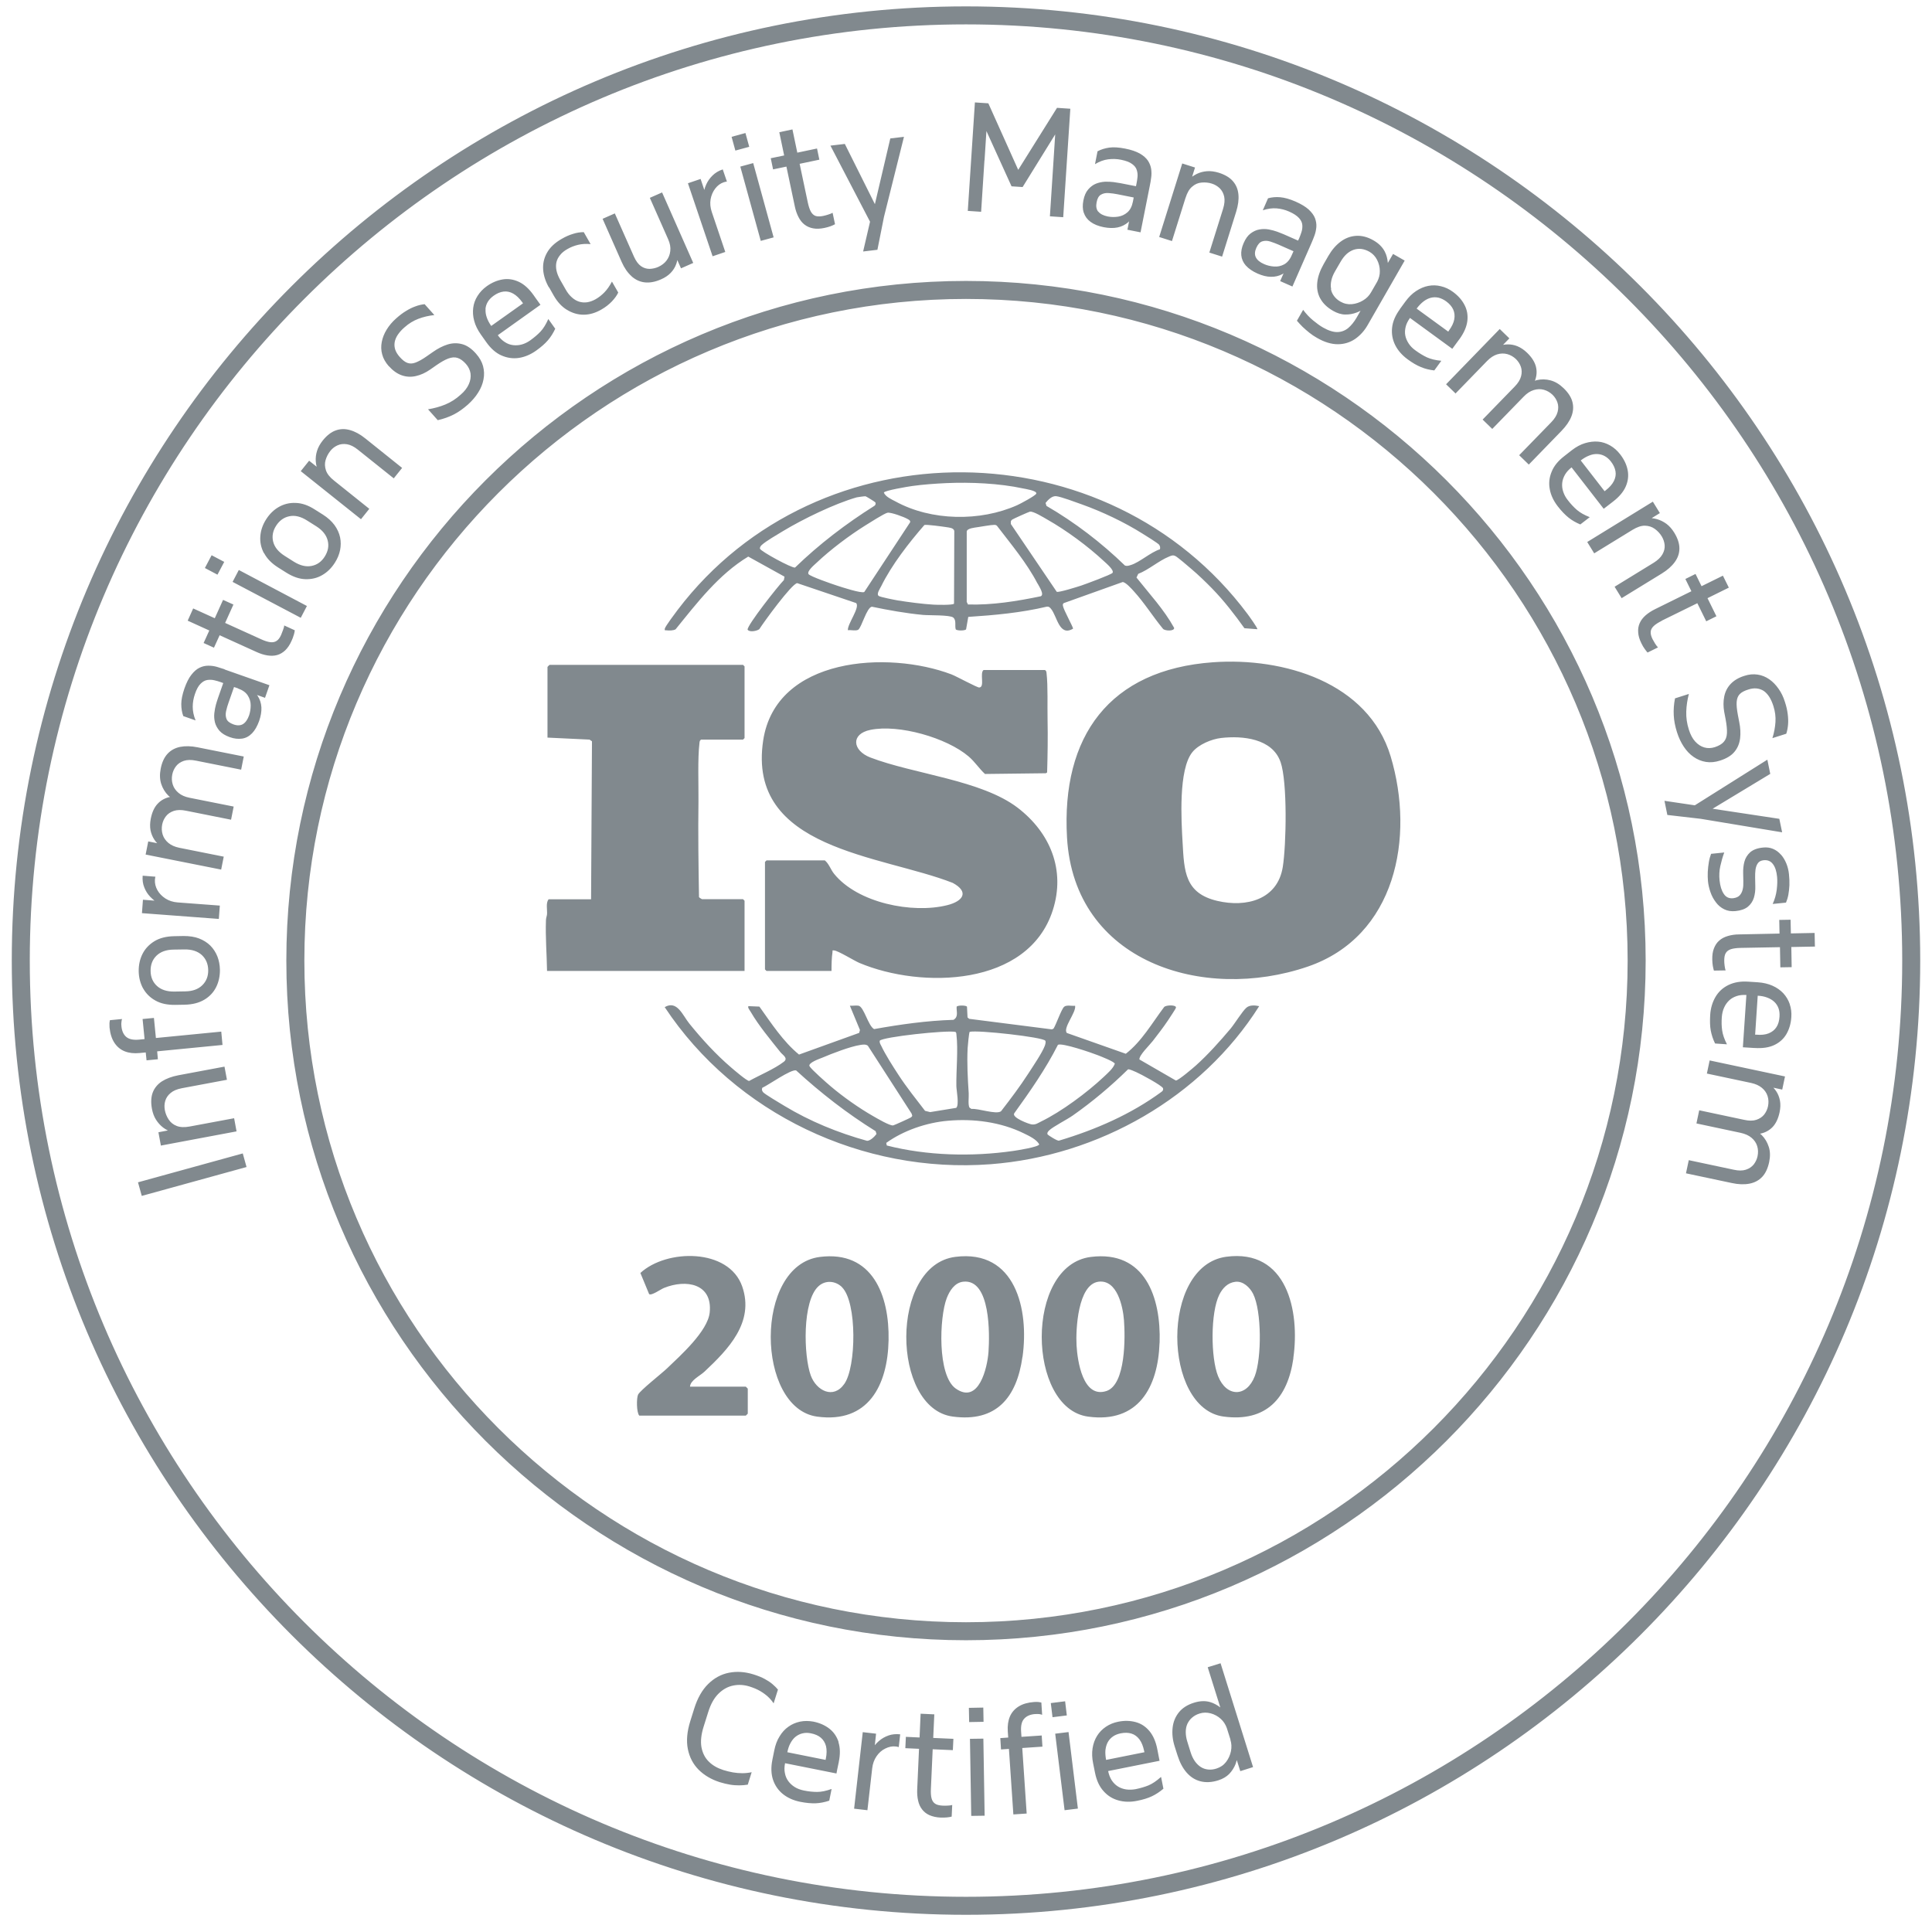 <svg width="82" height="82" viewBox="0 0 82 82" fill="none" xmlns="http://www.w3.org/2000/svg">
<path d="M31.601 41.21H23.218C23.207 40.495 23.146 39.777 23.172 39.059C23.172 38.967 23.211 38.883 23.218 38.799C23.23 38.596 23.161 38.325 23.283 38.169H25.087L25.125 31.463L25.022 31.391L23.237 31.306V28.307C23.249 28.288 23.318 28.219 23.325 28.219H31.536L31.601 28.284V31.326L31.536 31.391H29.756C29.694 31.429 29.694 31.478 29.687 31.54C29.607 32.208 29.652 33.301 29.645 34.015C29.626 35.368 29.645 36.732 29.668 38.077C29.679 38.096 29.786 38.165 29.797 38.165H31.536L31.601 38.23V41.206V41.21ZM45.631 42.688C45.684 42.975 45.103 43.625 45.279 43.842L47.782 44.725C48.454 44.205 48.894 43.426 49.406 42.746C49.474 42.65 49.948 42.639 49.91 42.773C49.895 42.83 49.631 43.216 49.574 43.307C49.375 43.605 49.146 43.9 48.928 44.182C48.794 44.358 48.347 44.782 48.359 44.966L49.906 45.86C50.017 45.86 50.624 45.34 50.754 45.225C51.266 44.767 51.786 44.186 52.229 43.659C52.413 43.437 52.73 42.918 52.902 42.769C53.043 42.647 53.272 42.666 53.444 42.704C50.991 46.586 46.613 49.065 42.043 49.413C36.618 49.826 31.207 47.273 28.212 42.746C28.739 42.436 28.976 43.097 29.255 43.441C29.794 44.106 30.382 44.752 31.035 45.31C31.154 45.413 31.697 45.879 31.796 45.879C32.243 45.63 32.869 45.371 33.267 45.065C33.469 44.908 33.217 44.779 33.122 44.656C32.709 44.137 32.197 43.525 31.868 42.956C31.842 42.906 31.704 42.742 31.773 42.704L32.231 42.723C32.739 43.434 33.24 44.209 33.913 44.759L36.465 43.839L36.499 43.716L36.071 42.685C36.186 42.696 36.327 42.666 36.438 42.685C36.671 42.731 36.843 43.537 37.099 43.678C38.211 43.479 39.338 43.319 40.469 43.285C40.694 43.155 40.587 42.929 40.603 42.727C40.648 42.662 40.996 42.662 41.042 42.727L41.065 43.181L41.134 43.242L44.645 43.69L44.714 43.659C44.828 43.483 45.046 42.837 45.165 42.731C45.264 42.643 45.489 42.704 45.623 42.688H45.631ZM41.115 46.402C41.126 46.555 41.076 46.914 41.153 47.014L41.233 47.067C41.516 47.036 42.28 47.316 42.486 47.166C42.891 46.643 43.292 46.112 43.652 45.554C43.839 45.264 44.24 44.675 44.347 44.381C44.366 44.324 44.397 44.221 44.366 44.171C44.267 44.018 41.516 43.712 41.157 43.793C41.126 43.816 41.076 44.389 41.069 44.488C41.038 45.122 41.073 45.772 41.115 46.402ZM37.401 44.385C37.577 44.759 37.898 45.26 38.127 45.611C38.474 46.146 38.876 46.643 39.262 47.147L39.479 47.201L40.584 47.021C40.721 46.907 40.595 46.28 40.591 46.1C40.58 45.436 40.671 44.553 40.595 43.926C40.591 43.881 40.595 43.827 40.553 43.797C40.178 43.716 37.454 44.011 37.34 44.171C37.321 44.251 37.367 44.32 37.401 44.385ZM34.359 45.252C34.425 45.382 35.093 45.967 35.25 46.1C35.781 46.551 36.457 47.029 37.061 47.373C37.221 47.465 37.768 47.789 37.909 47.766C37.951 47.759 38.627 47.453 38.662 47.426C38.688 47.407 38.711 47.384 38.719 47.354L38.692 47.266L36.835 44.385C36.751 44.312 36.602 44.335 36.499 44.354C36.083 44.419 35.307 44.717 34.906 44.889C34.795 44.935 34.283 45.107 34.359 45.256V45.252ZM37.202 48.133L37.164 48.011C35.957 47.262 34.837 46.391 33.79 45.432C33.572 45.371 32.61 46.058 32.354 46.169C32.323 46.242 32.342 46.299 32.388 46.356C32.457 46.441 33.137 46.842 33.286 46.933C34.379 47.594 35.571 48.08 36.801 48.42C36.935 48.423 37.126 48.236 37.202 48.129V48.133ZM44.11 48.572C43.995 48.358 43.671 48.209 43.453 48.102C42.471 47.621 41.321 47.472 40.236 47.568C39.334 47.644 38.348 47.98 37.615 48.508L37.638 48.618C39.342 49.054 41.252 49.1 42.994 48.851C43.159 48.828 44.083 48.683 44.106 48.572H44.11ZM45.531 47.346C45.287 47.518 44.683 47.824 44.523 47.984C44.477 48.03 44.431 48.091 44.465 48.152C44.481 48.175 44.874 48.435 44.947 48.412C46.494 47.95 48 47.296 49.303 46.337C49.352 46.303 49.379 46.257 49.364 46.192C49.333 46.078 48.389 45.573 48.225 45.504C48.149 45.474 47.942 45.371 47.877 45.386C47.151 46.1 46.368 46.758 45.531 47.346ZM44.901 44.347C44.381 45.374 43.72 46.318 43.048 47.251C42.929 47.434 43.671 47.709 43.789 47.724C43.957 47.743 44.045 47.671 44.183 47.602C45.05 47.182 46.143 46.368 46.846 45.707C47.01 45.55 47.243 45.355 47.316 45.149C47.297 45.057 46.72 44.836 46.594 44.786C46.345 44.687 45.062 44.244 44.897 44.347H44.901ZM59.023 32.101C60.058 35.544 59.24 39.746 55.504 41.026C51.068 42.543 45.589 40.836 45.287 35.544C45.042 31.249 47.087 28.422 51.488 28.108C54.472 27.895 58.075 28.953 59.023 32.101ZM54.35 32.342C54.002 31.341 52.737 31.219 51.832 31.322C51.423 31.368 50.873 31.597 50.609 31.922C50.009 32.659 50.139 34.833 50.193 35.761C50.261 36.977 50.285 37.913 51.668 38.237C52.89 38.524 54.22 38.191 54.445 36.797C54.594 35.861 54.648 33.194 54.35 32.338V32.342ZM41.569 29.182C41.481 29.19 40.595 28.705 40.385 28.624C37.695 27.604 32.931 27.879 32.392 31.425C31.689 36.071 37.401 36.281 40.438 37.473C41.157 37.863 40.862 38.253 40.209 38.417C38.727 38.791 36.396 38.325 35.399 37.084C35.254 36.904 35.189 36.667 35.009 36.518H32.533L32.468 36.583V41.145L32.533 41.21H35.292C35.292 40.946 35.296 40.663 35.334 40.404C35.342 40.343 35.307 40.331 35.399 40.339C35.571 40.35 36.243 40.77 36.476 40.87C39.113 41.978 43.64 41.879 44.683 38.635C45.233 36.923 44.572 35.341 43.193 34.283C41.653 33.106 38.788 32.858 36.942 32.151C36.178 31.857 36.098 31.15 36.942 30.978C38.142 30.73 40.182 31.31 41.115 32.109C41.374 32.331 41.558 32.621 41.806 32.85L44.389 32.819L44.443 32.785C44.465 32.044 44.477 31.287 44.462 30.542C44.45 29.977 44.481 29.113 44.42 28.586C44.412 28.521 44.416 28.475 44.351 28.437H41.745C41.573 28.567 41.806 29.159 41.569 29.178V29.182ZM43.396 57.59C43.155 59.309 42.291 60.375 40.434 60.123C37.825 59.771 37.756 53.696 40.549 53.345C43.101 53.02 43.682 55.576 43.399 57.59H43.396ZM40.882 54.399C40.515 54.441 40.301 54.789 40.182 55.098C39.869 55.912 39.777 58.377 40.564 58.934C41.546 59.626 41.909 58.04 41.955 57.376C42.005 56.657 42.051 54.269 40.882 54.399ZM29.286 58.858C29.297 58.583 29.702 58.403 29.901 58.216C30.909 57.269 32.029 56.122 31.502 54.602C30.932 52.966 28.285 53.005 27.18 54.029L27.551 54.926C27.654 55.003 28.04 54.72 28.185 54.663C29.121 54.285 30.248 54.476 30.122 55.706C30.038 56.501 28.881 57.532 28.311 58.078C28.093 58.289 27.165 59.015 27.081 59.194C27.012 59.343 27.012 59.951 27.134 60.084H31.654L31.738 60V58.938L31.654 58.854H29.282L29.286 58.858ZM49.215 56.99C49.15 58.889 48.309 60.413 46.185 60.126C43.59 59.779 43.487 53.7 46.299 53.348C48.599 53.058 49.28 55.068 49.218 56.99H49.215ZM47.705 56.034C47.66 55.45 47.415 54.304 46.628 54.399C45.745 54.51 45.654 56.432 45.692 57.1C45.73 57.758 45.959 59.37 46.964 59.038C47.786 58.762 47.759 56.737 47.705 56.038V56.034ZM37.714 56.879C37.676 58.797 36.851 60.421 34.684 60.126C32.086 59.775 31.987 53.704 34.799 53.348C37.034 53.066 37.752 54.987 37.714 56.879ZM35.739 54.632C35.464 54.361 35.043 54.323 34.749 54.583C34.042 55.202 34.107 57.555 34.413 58.384C34.65 59.022 35.368 59.401 35.834 58.739C36.346 58.021 36.381 55.266 35.735 54.632H35.739ZM54.896 57.647C54.652 59.347 53.742 60.367 51.931 60.123C49.348 59.775 49.241 53.723 52.042 53.341C54.621 52.993 55.179 55.641 54.892 57.643L54.896 57.647ZM53.184 54.911C53.047 54.64 52.76 54.365 52.435 54.403C52.107 54.441 51.893 54.67 51.752 54.949C51.373 55.706 51.385 57.632 51.698 58.407C52.057 59.305 52.909 59.313 53.257 58.407C53.551 57.643 53.555 55.645 53.184 54.911ZM28.216 26.683C28.235 26.584 28.667 26.011 28.762 25.885C34.757 17.999 47.033 18.144 52.947 26.057C52.993 26.118 53.398 26.676 53.364 26.706L52.818 26.664C52.401 26.08 51.954 25.503 51.454 24.987C51.19 24.716 50.85 24.387 50.559 24.143C50.445 24.043 49.975 23.642 49.887 23.6C49.776 23.547 49.711 23.585 49.608 23.627C49.184 23.799 48.748 24.188 48.309 24.357L48.236 24.513C48.787 25.209 49.402 25.866 49.834 26.649C49.849 26.802 49.429 26.779 49.36 26.687C48.94 26.179 48.569 25.583 48.126 25.098C48.03 24.991 47.774 24.704 47.648 24.704L45.149 25.598C45.103 25.633 45.107 25.667 45.115 25.717C45.142 25.889 45.554 26.618 45.543 26.683C44.955 27.035 44.87 26.156 44.607 25.839C44.557 25.782 44.523 25.74 44.435 25.747C43.342 26.007 42.219 26.11 41.096 26.183L41.004 26.71C40.958 26.775 40.61 26.775 40.564 26.71C40.515 26.55 40.603 26.332 40.458 26.21C40.324 26.095 39.422 26.122 39.178 26.099C38.448 26.03 37.722 25.9 37.007 25.751C36.786 25.774 36.568 26.641 36.423 26.729C36.327 26.787 36.106 26.729 35.987 26.748C35.96 26.488 36.518 25.774 36.335 25.595L33.836 24.75C33.603 24.773 32.415 26.408 32.228 26.703C32.136 26.779 31.811 26.848 31.731 26.725C31.697 26.553 33.041 24.846 33.271 24.62L33.297 24.475L31.758 23.623C30.504 24.38 29.584 25.587 28.674 26.71C28.575 26.767 28.395 26.767 28.281 26.752C28.227 26.744 28.201 26.775 28.216 26.687V26.683ZM38.631 22.16C38.639 22.083 38.57 22.056 38.517 22.026C38.375 21.942 37.813 21.735 37.668 21.762C37.535 21.789 36.893 22.198 36.728 22.301C36.048 22.725 35.242 23.333 34.661 23.883C34.566 23.974 34.245 24.234 34.314 24.364C34.367 24.46 35.342 24.796 35.521 24.853C35.708 24.914 36.564 25.197 36.683 25.125L38.631 22.163V22.16ZM40.499 22.523C40.465 22.4 40.282 22.393 40.171 22.374C40.022 22.351 39.334 22.255 39.235 22.282C38.578 23.035 37.844 23.978 37.401 24.88C37.351 24.983 37.187 25.209 37.294 25.293C37.359 25.342 37.97 25.461 38.104 25.484C38.555 25.556 39.166 25.637 39.621 25.663C39.751 25.671 40.446 25.69 40.492 25.621L40.503 22.523H40.499ZM44.034 24.765C43.583 23.894 42.907 23.092 42.314 22.316C42.276 22.278 42.238 22.278 42.188 22.278C42.058 22.278 41.653 22.351 41.497 22.374C41.363 22.396 41.053 22.419 41.031 22.557V25.552C41.031 25.552 41.076 25.621 41.08 25.656C42.12 25.686 43.155 25.518 44.171 25.308C44.339 25.235 44.102 24.892 44.038 24.765H44.034ZM46.85 23.814C46.169 23.18 45.256 22.507 44.446 22.049C44.29 21.961 43.858 21.69 43.713 21.716C43.667 21.724 42.991 22.026 42.96 22.053C42.933 22.076 42.914 22.095 42.903 22.129V22.24L44.851 25.117C44.928 25.159 45.738 24.903 45.891 24.853C46.062 24.796 47.17 24.387 47.22 24.314C47.297 24.196 46.949 23.906 46.85 23.814ZM44.378 21.35L44.416 21.472C45.627 22.175 46.743 23.031 47.748 24.005C47.847 24.036 47.916 24.005 48.007 23.978C48.378 23.86 48.836 23.44 49.23 23.314C49.253 23.245 49.237 23.18 49.196 23.119C49.15 23.058 48.607 22.717 48.492 22.649C47.721 22.163 46.773 21.713 45.913 21.407C45.673 21.323 45.031 21.078 44.821 21.059C44.645 21.044 44.477 21.22 44.374 21.35H44.378ZM37.512 20.906C37.584 21.082 37.836 21.193 38.005 21.281C39.521 22.114 41.604 22.144 43.174 21.441C43.296 21.388 43.965 21.032 43.984 20.948C44.011 20.822 43.522 20.754 43.422 20.731C42.417 20.513 41.183 20.459 40.156 20.505C39.678 20.528 39.189 20.562 38.715 20.628C38.551 20.65 37.535 20.819 37.516 20.906H37.512ZM32.258 23.291C32.285 23.398 33.607 24.12 33.744 24.089C34.768 23.096 35.907 22.228 37.114 21.468C37.16 21.438 37.179 21.369 37.153 21.323C37.141 21.3 36.767 21.071 36.736 21.063C36.698 21.059 36.407 21.097 36.362 21.109C35.418 21.38 34.081 22.03 33.232 22.542C32.995 22.687 32.507 22.966 32.323 23.138C32.281 23.18 32.251 23.226 32.251 23.287L32.258 23.291ZM5.857 50.181L6.017 50.758L10.464 49.532L10.304 48.955L5.857 50.181ZM6.827 48.622L10.04 48.019L9.937 47.461L8.054 47.812C7.832 47.854 7.645 47.846 7.5 47.789C7.354 47.732 7.24 47.64 7.16 47.518C7.079 47.396 7.022 47.258 6.995 47.109C6.972 46.975 6.976 46.849 7.014 46.723C7.053 46.597 7.125 46.486 7.24 46.391C7.351 46.295 7.511 46.227 7.714 46.188L9.632 45.829L9.528 45.271L7.568 45.638C7.289 45.692 7.056 45.779 6.869 45.898C6.686 46.02 6.556 46.177 6.483 46.368C6.411 46.559 6.399 46.792 6.449 47.063C6.483 47.243 6.541 47.4 6.625 47.529C6.709 47.659 6.808 47.77 6.93 47.862C6.991 47.908 7.056 47.946 7.125 47.98L6.724 48.057L6.827 48.614V48.622ZM6.185 44.668L6.22 45.004L6.701 44.958L6.671 44.622L9.444 44.351L9.391 43.785L6.617 44.056L6.533 43.204L6.052 43.25L6.136 44.102L5.903 44.125C5.658 44.148 5.478 44.11 5.36 44.011C5.242 43.911 5.173 43.758 5.154 43.56C5.146 43.491 5.146 43.43 5.154 43.38C5.157 43.33 5.169 43.285 5.18 43.25L4.665 43.3C4.657 43.342 4.649 43.384 4.646 43.43C4.646 43.476 4.646 43.533 4.649 43.609C4.676 43.873 4.745 44.091 4.856 44.259C4.966 44.427 5.112 44.549 5.295 44.622C5.478 44.694 5.685 44.717 5.925 44.694L6.193 44.668H6.185ZM6.074 41.955C5.956 41.737 5.891 41.493 5.887 41.225C5.883 40.958 5.937 40.709 6.048 40.488C6.159 40.266 6.33 40.087 6.552 39.949C6.778 39.812 7.053 39.743 7.385 39.735L7.79 39.727C8.038 39.727 8.26 39.758 8.447 39.831C8.634 39.903 8.799 40.006 8.929 40.136C9.058 40.266 9.158 40.423 9.227 40.595C9.295 40.77 9.33 40.958 9.334 41.16C9.337 41.428 9.284 41.676 9.173 41.898C9.062 42.119 8.894 42.299 8.669 42.432C8.443 42.566 8.168 42.635 7.84 42.643L7.435 42.65C7.106 42.654 6.827 42.597 6.598 42.467C6.369 42.341 6.197 42.169 6.074 41.951V41.955ZM6.392 41.214C6.395 41.474 6.487 41.688 6.663 41.848C6.839 42.008 7.083 42.089 7.396 42.085L7.863 42.077C8.172 42.073 8.413 41.986 8.585 41.817C8.757 41.649 8.841 41.435 8.837 41.175C8.833 40.912 8.741 40.698 8.566 40.534C8.386 40.373 8.145 40.293 7.832 40.297L7.366 40.304C7.053 40.308 6.812 40.396 6.64 40.564C6.468 40.732 6.388 40.95 6.392 41.214ZM6.025 38.757L9.288 39.002L9.33 38.436L7.542 38.302C7.347 38.287 7.175 38.233 7.026 38.138C6.877 38.042 6.762 37.924 6.682 37.783C6.602 37.641 6.567 37.492 6.575 37.343C6.575 37.32 6.579 37.297 6.583 37.275C6.583 37.252 6.59 37.233 6.598 37.21L6.055 37.167C6.04 37.351 6.063 37.515 6.124 37.664C6.181 37.813 6.266 37.947 6.376 38.062C6.434 38.119 6.491 38.176 6.556 38.226L6.067 38.188L6.025 38.753V38.757ZM9.49 36.358L7.614 35.983C7.423 35.945 7.267 35.876 7.148 35.777C7.03 35.677 6.946 35.559 6.904 35.422C6.862 35.284 6.854 35.142 6.884 34.993C6.911 34.86 6.965 34.745 7.045 34.642C7.125 34.539 7.236 34.466 7.377 34.417C7.519 34.371 7.691 34.367 7.893 34.409L9.807 34.791L9.918 34.233L8.042 33.859C7.851 33.821 7.694 33.752 7.576 33.652C7.458 33.553 7.374 33.435 7.332 33.297C7.289 33.16 7.282 33.018 7.312 32.869C7.339 32.739 7.393 32.621 7.473 32.518C7.553 32.414 7.664 32.342 7.805 32.292C7.947 32.246 8.119 32.243 8.321 32.285L10.235 32.667L10.346 32.109L8.39 31.719C8.111 31.662 7.863 31.658 7.645 31.7C7.427 31.746 7.251 31.841 7.11 31.994C6.969 32.147 6.873 32.357 6.82 32.629C6.774 32.865 6.781 33.079 6.842 33.27C6.904 33.461 7.007 33.633 7.152 33.775C7.171 33.794 7.194 33.809 7.217 33.824C7.003 33.87 6.827 33.966 6.69 34.115C6.548 34.264 6.453 34.478 6.399 34.749C6.365 34.929 6.361 35.093 6.388 35.238C6.418 35.383 6.472 35.517 6.552 35.639C6.586 35.693 6.628 35.742 6.671 35.788L6.292 35.712L6.181 36.27L9.387 36.908L9.498 36.35L9.49 36.358ZM9.532 28.414L11.435 29.083L11.248 29.618L10.904 29.495C10.904 29.495 10.931 29.522 10.938 29.538C11.034 29.686 11.084 29.847 11.095 30.023C11.103 30.198 11.072 30.39 10.999 30.6C10.919 30.821 10.82 30.997 10.698 31.123C10.575 31.249 10.434 31.326 10.274 31.349C10.113 31.371 9.941 31.356 9.754 31.287C9.563 31.219 9.418 31.131 9.318 31.02C9.223 30.909 9.158 30.791 9.123 30.661C9.093 30.531 9.081 30.401 9.097 30.267C9.112 30.134 9.135 30.015 9.165 29.904C9.196 29.794 9.227 29.702 9.253 29.625L9.475 28.991L9.372 28.953C9.288 28.922 9.196 28.896 9.097 28.873C9.001 28.85 8.902 28.846 8.799 28.861C8.696 28.877 8.604 28.93 8.512 29.022C8.42 29.113 8.34 29.259 8.275 29.453C8.214 29.629 8.18 29.813 8.18 29.996C8.18 30.179 8.218 30.374 8.302 30.577L7.779 30.393C7.721 30.237 7.694 30.065 7.694 29.881C7.694 29.698 7.74 29.476 7.828 29.22C7.916 28.972 8.015 28.773 8.126 28.636C8.237 28.494 8.352 28.395 8.474 28.338C8.596 28.28 8.718 28.254 8.841 28.254C8.963 28.254 9.085 28.269 9.204 28.303C9.322 28.338 9.433 28.372 9.536 28.407L9.532 28.414ZM10.102 29.216L9.933 29.159L9.7 29.824C9.658 29.939 9.624 30.057 9.597 30.179C9.57 30.302 9.574 30.412 9.613 30.512C9.651 30.611 9.75 30.688 9.907 30.745C10.067 30.802 10.205 30.798 10.312 30.733C10.419 30.668 10.507 30.546 10.572 30.363C10.617 30.229 10.64 30.084 10.64 29.935C10.64 29.786 10.598 29.645 10.514 29.515C10.43 29.385 10.293 29.289 10.098 29.22L10.102 29.216ZM12.47 26.951C12.493 26.874 12.505 26.806 12.512 26.752L12.062 26.546C12.062 26.592 12.043 26.66 12.012 26.741C11.981 26.821 11.955 26.893 11.932 26.947C11.878 27.069 11.813 27.157 11.737 27.203C11.664 27.253 11.573 27.268 11.469 27.256C11.362 27.241 11.236 27.203 11.087 27.134L9.555 26.439L9.907 25.659L9.467 25.461L9.116 26.24L8.199 25.824L7.966 26.343L8.883 26.76L8.642 27.291L9.081 27.49L9.322 26.962L10.889 27.673C11.049 27.746 11.202 27.795 11.351 27.818C11.5 27.841 11.634 27.837 11.76 27.803C11.886 27.768 12.001 27.7 12.104 27.604C12.207 27.505 12.299 27.371 12.375 27.199C12.417 27.111 12.447 27.027 12.467 26.951H12.47ZM13.028 25.721L10.136 24.192L9.872 24.697L12.765 26.221L13.028 25.717V25.721ZM9.517 23.848L8.982 23.566L8.696 24.108L9.23 24.391L9.517 23.848ZM11.202 23.478C11.08 23.248 11.03 23.008 11.049 22.759C11.068 22.511 11.148 22.274 11.294 22.045C11.439 21.816 11.618 21.64 11.832 21.518C12.046 21.395 12.287 21.334 12.551 21.346C12.814 21.353 13.082 21.445 13.361 21.625L13.701 21.839C13.911 21.972 14.075 22.121 14.197 22.286C14.316 22.45 14.396 22.626 14.434 22.805C14.473 22.989 14.469 23.172 14.434 23.352C14.396 23.535 14.323 23.711 14.213 23.883C14.068 24.112 13.888 24.288 13.674 24.41C13.46 24.536 13.219 24.59 12.96 24.582C12.7 24.574 12.428 24.479 12.149 24.303L11.809 24.089C11.53 23.913 11.332 23.711 11.21 23.478H11.202ZM11.595 22.992C11.653 23.226 11.817 23.424 12.081 23.592L12.474 23.841C12.738 24.005 12.986 24.066 13.223 24.02C13.46 23.974 13.647 23.841 13.785 23.619C13.926 23.394 13.968 23.168 13.907 22.935C13.846 22.702 13.685 22.503 13.426 22.339L13.032 22.091C12.768 21.923 12.516 21.862 12.283 21.911C12.05 21.957 11.859 22.095 11.718 22.316C11.576 22.538 11.538 22.763 11.595 22.996V22.992ZM15.672 21.594L14.178 20.398C13.999 20.257 13.884 20.112 13.834 19.963C13.785 19.814 13.777 19.669 13.819 19.527C13.861 19.386 13.926 19.256 14.022 19.137C14.106 19.03 14.209 18.954 14.327 18.901C14.446 18.847 14.579 18.832 14.725 18.855C14.87 18.878 15.027 18.954 15.187 19.084L16.712 20.303L17.067 19.86L15.512 18.614C15.29 18.434 15.072 18.316 14.858 18.255C14.644 18.194 14.442 18.198 14.247 18.27C14.052 18.339 13.869 18.484 13.697 18.698C13.582 18.843 13.502 18.988 13.456 19.137C13.41 19.286 13.391 19.435 13.403 19.584C13.406 19.661 13.422 19.737 13.441 19.81L13.12 19.554L12.765 19.997L15.321 22.037L15.676 21.594H15.672ZM16.501 15.538C16.673 15.729 16.853 15.859 17.048 15.928C17.242 15.997 17.441 16.008 17.648 15.962C17.854 15.916 18.056 15.825 18.255 15.687L18.507 15.511C18.71 15.37 18.882 15.271 19.027 15.217C19.172 15.164 19.302 15.152 19.42 15.191C19.539 15.229 19.657 15.313 19.776 15.447C19.883 15.569 19.948 15.703 19.971 15.851C19.99 16.001 19.967 16.153 19.898 16.306C19.829 16.463 19.715 16.612 19.55 16.753C19.348 16.937 19.13 17.074 18.897 17.17C18.664 17.265 18.423 17.33 18.167 17.372L18.58 17.834C18.828 17.777 19.054 17.697 19.256 17.594C19.459 17.491 19.657 17.349 19.856 17.174C20.035 17.013 20.181 16.845 20.295 16.662C20.41 16.482 20.486 16.295 20.521 16.104C20.559 15.913 20.551 15.726 20.502 15.538C20.452 15.355 20.353 15.179 20.204 15.011C20.013 14.793 19.814 14.659 19.611 14.606C19.409 14.553 19.206 14.556 18.996 14.621C18.79 14.686 18.58 14.793 18.37 14.942L18.117 15.118C17.927 15.252 17.766 15.34 17.636 15.389C17.506 15.439 17.392 15.439 17.288 15.401C17.185 15.363 17.078 15.278 16.964 15.149C16.876 15.049 16.811 14.946 16.776 14.843C16.742 14.74 16.734 14.636 16.75 14.53C16.769 14.423 16.811 14.316 16.883 14.209C16.956 14.102 17.048 13.995 17.17 13.892C17.349 13.731 17.544 13.613 17.755 13.532C17.965 13.452 18.19 13.399 18.435 13.372L18.022 12.91C17.888 12.925 17.758 12.955 17.628 13.005C17.498 13.051 17.365 13.116 17.231 13.2C17.097 13.28 16.956 13.387 16.811 13.517C16.646 13.662 16.513 13.823 16.41 13.991C16.306 14.159 16.238 14.335 16.203 14.514C16.169 14.694 16.173 14.87 16.222 15.045C16.268 15.221 16.364 15.385 16.501 15.542V15.538ZM20.127 13.62C20.074 13.429 20.062 13.242 20.085 13.062C20.108 12.883 20.169 12.715 20.269 12.558C20.368 12.401 20.498 12.264 20.658 12.149C20.876 11.993 21.105 11.897 21.338 11.859C21.572 11.821 21.801 11.859 22.022 11.962C22.244 12.065 22.454 12.256 22.645 12.524L22.744 12.665L22.939 12.936L21.128 14.228C21.22 14.354 21.316 14.449 21.426 14.518C21.537 14.591 21.652 14.633 21.774 14.648C21.896 14.663 22.018 14.656 22.145 14.621C22.271 14.587 22.393 14.526 22.511 14.442C22.68 14.319 22.825 14.197 22.943 14.071C23.062 13.945 23.172 13.765 23.272 13.54L23.566 13.953C23.478 14.14 23.375 14.304 23.253 14.445C23.13 14.587 22.966 14.732 22.756 14.881C22.519 15.049 22.274 15.152 22.022 15.191C21.77 15.229 21.522 15.191 21.285 15.087C21.048 14.984 20.83 14.793 20.639 14.522L20.406 14.193C20.272 14.002 20.177 13.811 20.127 13.62ZM20.609 13.12C20.601 13.23 20.616 13.345 20.658 13.467C20.697 13.586 20.762 13.708 20.849 13.834L22.198 12.875L22.168 12.829C22.045 12.661 21.919 12.539 21.785 12.463C21.652 12.386 21.514 12.359 21.373 12.375C21.231 12.394 21.09 12.451 20.949 12.554C20.842 12.631 20.762 12.715 20.704 12.81C20.647 12.906 20.612 13.009 20.605 13.12H20.609ZM23.302 12.191L23.501 12.543C23.654 12.81 23.841 13.017 24.063 13.15C24.284 13.284 24.517 13.357 24.769 13.357C25.022 13.357 25.27 13.284 25.522 13.139C25.698 13.04 25.847 12.921 25.969 12.795C26.091 12.665 26.183 12.539 26.24 12.417L25.973 11.951C25.874 12.138 25.767 12.291 25.652 12.409C25.537 12.527 25.415 12.623 25.281 12.699C25.159 12.768 25.041 12.81 24.922 12.829C24.804 12.845 24.689 12.837 24.578 12.803C24.468 12.768 24.364 12.707 24.269 12.619C24.173 12.535 24.085 12.424 24.009 12.287L23.78 11.886C23.7 11.744 23.646 11.611 23.619 11.481C23.593 11.351 23.593 11.232 23.619 11.121C23.646 11.011 23.7 10.911 23.78 10.816C23.856 10.72 23.959 10.64 24.089 10.567C24.227 10.487 24.376 10.43 24.533 10.392C24.693 10.354 24.869 10.342 25.067 10.361L24.777 9.853C24.628 9.853 24.475 9.876 24.322 9.926C24.17 9.971 24.009 10.04 23.845 10.136C23.547 10.304 23.337 10.506 23.211 10.736C23.084 10.965 23.035 11.206 23.054 11.454C23.073 11.702 23.157 11.954 23.299 12.203L23.302 12.191ZM26.802 11.725C26.97 11.874 27.157 11.962 27.367 11.985C27.578 12.008 27.811 11.966 28.059 11.855C28.227 11.782 28.361 11.691 28.468 11.58C28.571 11.473 28.648 11.351 28.697 11.217C28.72 11.16 28.735 11.098 28.747 11.037L28.904 11.389L29.423 11.16L28.101 8.168L27.581 8.397L28.357 10.151C28.437 10.331 28.468 10.495 28.449 10.652C28.433 10.808 28.376 10.946 28.288 11.06C28.201 11.175 28.082 11.263 27.941 11.328C27.822 11.381 27.696 11.408 27.57 11.412C27.444 11.412 27.322 11.377 27.207 11.297C27.093 11.217 26.993 11.083 26.909 10.896L26.095 9.058L25.576 9.287L26.382 11.11C26.496 11.37 26.638 11.576 26.806 11.725H26.802ZM30.783 10.694L30.21 8.997C30.149 8.814 30.13 8.634 30.16 8.458C30.191 8.286 30.256 8.134 30.355 8.004C30.455 7.874 30.577 7.782 30.718 7.736C30.741 7.729 30.764 7.721 30.787 7.717C30.81 7.713 30.829 7.71 30.852 7.706L30.676 7.19C30.501 7.247 30.359 7.335 30.245 7.446C30.13 7.557 30.038 7.687 29.973 7.832C29.939 7.904 29.912 7.985 29.893 8.061L29.736 7.595L29.198 7.778L30.245 10.877L30.783 10.694ZM32.289 10.224L32.835 10.075L31.968 6.922L31.421 7.071L32.289 10.224ZM31.8 6.231L31.639 5.646L31.051 5.807L31.211 6.391L31.8 6.231ZM32.808 7.19L33.378 7.071L33.733 8.753C33.767 8.925 33.821 9.077 33.89 9.211C33.958 9.345 34.042 9.452 34.146 9.532C34.249 9.612 34.371 9.666 34.512 9.692C34.654 9.719 34.814 9.712 34.998 9.673C35.093 9.654 35.177 9.628 35.254 9.601C35.33 9.574 35.391 9.543 35.441 9.517L35.338 9.031C35.296 9.058 35.234 9.081 35.15 9.108C35.066 9.135 34.994 9.154 34.937 9.165C34.807 9.192 34.696 9.192 34.615 9.165C34.532 9.135 34.467 9.074 34.413 8.978C34.363 8.886 34.321 8.756 34.287 8.6L33.939 6.953L34.776 6.777L34.677 6.303L33.84 6.479L33.634 5.493L33.076 5.612L33.282 6.598L32.713 6.716L32.812 7.19H32.808ZM36.633 10.674L37.24 10.602L37.519 9.203L38.367 5.807L37.787 5.876L37.133 8.665L35.857 6.109L35.246 6.181L36.927 9.41L36.633 10.678V10.674ZM41.787 6.804L41.867 5.562L42.933 7.908L43.403 7.939L44.786 5.704L44.699 7.056L44.561 9.181L45.126 9.219L45.428 4.615L44.863 4.577L43.216 7.209L41.948 4.385L41.378 4.347L41.076 8.951L41.642 8.989L41.783 6.804H41.787ZM45.998 9.031C45.948 8.879 45.944 8.703 45.982 8.508C46.02 8.309 46.089 8.153 46.185 8.042C46.28 7.931 46.391 7.847 46.513 7.797C46.636 7.748 46.766 7.721 46.895 7.713C47.025 7.71 47.151 7.713 47.266 7.729C47.381 7.744 47.476 7.759 47.553 7.774L48.214 7.904L48.236 7.797C48.256 7.71 48.267 7.614 48.279 7.515C48.29 7.415 48.279 7.316 48.248 7.217C48.217 7.117 48.153 7.033 48.045 6.957C47.942 6.88 47.789 6.823 47.583 6.781C47.4 6.743 47.216 6.739 47.033 6.762C46.85 6.785 46.662 6.854 46.475 6.968L46.582 6.422C46.731 6.342 46.895 6.292 47.079 6.265C47.262 6.239 47.484 6.254 47.755 6.307C48.015 6.357 48.221 6.43 48.378 6.517C48.531 6.605 48.645 6.708 48.722 6.819C48.794 6.93 48.84 7.049 48.859 7.171C48.875 7.293 48.878 7.415 48.859 7.538C48.844 7.66 48.825 7.774 48.802 7.881L48.408 9.861L47.851 9.75L47.923 9.391C47.923 9.391 47.9 9.421 47.889 9.429C47.755 9.543 47.602 9.62 47.43 9.654C47.258 9.689 47.064 9.685 46.846 9.643C46.613 9.597 46.429 9.521 46.288 9.417C46.147 9.314 46.051 9.184 46.001 9.031H45.998ZM46.617 8.982C46.697 9.081 46.831 9.15 47.018 9.188C47.159 9.215 47.304 9.219 47.453 9.196C47.602 9.173 47.736 9.112 47.851 9.012C47.965 8.913 48.045 8.76 48.084 8.558L48.118 8.382L47.426 8.244C47.308 8.222 47.186 8.202 47.06 8.195C46.934 8.183 46.827 8.206 46.731 8.26C46.636 8.313 46.575 8.42 46.544 8.584C46.51 8.753 46.532 8.886 46.613 8.986L46.617 8.982ZM50.319 8.397C50.388 8.179 50.479 8.019 50.602 7.92C50.72 7.816 50.854 7.759 51.003 7.748C51.152 7.736 51.297 7.748 51.438 7.794C51.568 7.836 51.675 7.901 51.771 7.992C51.862 8.084 51.927 8.202 51.958 8.344C51.989 8.489 51.973 8.661 51.912 8.86L51.328 10.72L51.87 10.892L52.466 8.989C52.55 8.718 52.584 8.47 52.562 8.252C52.542 8.03 52.462 7.843 52.328 7.69C52.195 7.534 51.992 7.415 51.729 7.331C51.553 7.278 51.389 7.255 51.232 7.266C51.075 7.278 50.93 7.316 50.796 7.381C50.728 7.415 50.663 7.454 50.598 7.499L50.72 7.11L50.178 6.938L49.199 10.059L49.742 10.231L50.315 8.405L50.319 8.397ZM52.879 11.274C52.764 11.141 52.699 10.995 52.684 10.835C52.669 10.674 52.703 10.502 52.783 10.319C52.864 10.132 52.963 9.994 53.081 9.906C53.2 9.819 53.322 9.761 53.456 9.738C53.589 9.715 53.719 9.715 53.849 9.738C53.979 9.761 54.097 9.796 54.208 9.834C54.315 9.876 54.407 9.91 54.48 9.941L55.095 10.212L55.141 10.113C55.175 10.033 55.209 9.941 55.24 9.845C55.27 9.75 55.282 9.65 55.274 9.551C55.267 9.448 55.221 9.349 55.133 9.253C55.045 9.158 54.911 9.066 54.72 8.982C54.548 8.905 54.369 8.86 54.185 8.844C54.002 8.829 53.803 8.856 53.597 8.925L53.819 8.416C53.979 8.371 54.155 8.355 54.334 8.371C54.518 8.386 54.736 8.447 54.984 8.554C55.225 8.661 55.412 8.772 55.546 8.894C55.675 9.016 55.767 9.138 55.813 9.261C55.859 9.387 55.878 9.509 55.87 9.631C55.859 9.754 55.836 9.872 55.794 9.987C55.752 10.101 55.71 10.208 55.664 10.312L54.854 12.161L54.334 11.931L54.48 11.599C54.48 11.599 54.453 11.622 54.438 11.63C54.285 11.714 54.117 11.752 53.941 11.748C53.765 11.748 53.574 11.698 53.375 11.611C53.158 11.515 52.993 11.4 52.879 11.271V11.274ZM53.303 10.923C53.36 11.037 53.475 11.133 53.651 11.209C53.78 11.267 53.922 11.301 54.075 11.312C54.227 11.324 54.369 11.293 54.503 11.221C54.636 11.148 54.747 11.018 54.827 10.827L54.9 10.663L54.258 10.38C54.147 10.331 54.029 10.289 53.91 10.25C53.792 10.212 53.681 10.212 53.578 10.243C53.475 10.273 53.391 10.365 53.322 10.518C53.253 10.674 53.245 10.808 53.303 10.923ZM56.035 12.669C55.924 12.463 55.882 12.233 55.909 11.985C55.935 11.737 56.027 11.481 56.18 11.209L56.382 10.858C56.528 10.606 56.7 10.407 56.898 10.258C57.097 10.109 57.318 10.025 57.555 10.01C57.792 9.994 58.041 10.056 58.293 10.201C58.514 10.327 58.675 10.487 58.774 10.678C58.854 10.831 58.889 10.992 58.904 11.16L59.126 10.778L59.619 11.06L58.048 13.796C57.907 14.044 57.727 14.239 57.513 14.388C57.299 14.533 57.051 14.61 56.78 14.61C56.505 14.61 56.21 14.522 55.893 14.338C55.779 14.274 55.672 14.201 55.572 14.121C55.473 14.04 55.374 13.957 55.286 13.872C55.198 13.784 55.118 13.697 55.045 13.613L55.309 13.15C55.431 13.315 55.569 13.464 55.725 13.594C55.882 13.723 56.027 13.83 56.157 13.903C56.386 14.033 56.589 14.098 56.764 14.094C56.94 14.09 57.093 14.029 57.223 13.922C57.353 13.811 57.471 13.666 57.578 13.483L57.746 13.188C57.697 13.215 57.643 13.242 57.59 13.261C57.433 13.322 57.269 13.353 57.097 13.349C56.929 13.349 56.753 13.292 56.577 13.192C56.325 13.047 56.145 12.871 56.035 12.665V12.669ZM56.489 12.268C56.508 12.379 56.554 12.478 56.623 12.569C56.692 12.661 56.78 12.738 56.894 12.803C57.047 12.89 57.208 12.925 57.376 12.91C57.544 12.894 57.704 12.841 57.849 12.753C57.999 12.665 58.113 12.547 58.193 12.405L58.453 11.954C58.526 11.813 58.568 11.664 58.564 11.507C58.564 11.335 58.522 11.175 58.446 11.026C58.369 10.877 58.262 10.766 58.125 10.686C58.01 10.621 57.899 10.583 57.785 10.567C57.67 10.552 57.559 10.567 57.452 10.602C57.345 10.64 57.242 10.701 57.15 10.785C57.055 10.873 56.971 10.984 56.894 11.118L56.661 11.519C56.585 11.652 56.531 11.782 56.505 11.909C56.478 12.035 56.474 12.153 56.497 12.264L56.489 12.268ZM59.412 13.123L59.649 12.799C59.787 12.611 59.936 12.463 60.104 12.352C60.272 12.241 60.444 12.168 60.62 12.134C60.799 12.1 60.979 12.103 61.158 12.149C61.338 12.191 61.51 12.271 61.67 12.39C61.888 12.55 62.052 12.734 62.159 12.944C62.27 13.154 62.308 13.383 62.278 13.628C62.247 13.872 62.136 14.128 61.942 14.396L61.926 14.415L61.64 14.805L59.844 13.494C59.756 13.62 59.691 13.742 59.661 13.869C59.63 13.995 59.622 14.121 59.645 14.239C59.668 14.358 59.718 14.472 59.791 14.583C59.863 14.694 59.959 14.789 60.077 14.873C60.245 14.996 60.409 15.095 60.566 15.168C60.727 15.24 60.925 15.29 61.174 15.313L60.876 15.722C60.669 15.699 60.482 15.653 60.31 15.58C60.138 15.511 59.947 15.401 59.741 15.248C59.508 15.076 59.332 14.877 59.217 14.648C59.103 14.419 59.057 14.174 59.084 13.914C59.11 13.655 59.221 13.391 59.416 13.123H59.412ZM60.13 13.101L61.468 14.075L61.498 14.029C61.621 13.861 61.697 13.7 61.724 13.552C61.751 13.402 61.735 13.261 61.678 13.135C61.621 13.009 61.517 12.89 61.376 12.787C61.269 12.711 61.162 12.661 61.055 12.634C60.944 12.611 60.837 12.611 60.73 12.638C60.623 12.665 60.516 12.719 60.417 12.795C60.318 12.871 60.222 12.971 60.13 13.093V13.101ZM61.785 16.692L63.118 15.32C63.256 15.179 63.397 15.087 63.542 15.041C63.691 14.996 63.833 14.992 63.974 15.03C64.112 15.068 64.238 15.141 64.345 15.244C64.44 15.34 64.509 15.447 64.551 15.569C64.593 15.691 64.597 15.825 64.559 15.97C64.521 16.115 64.433 16.26 64.287 16.409L62.927 17.808L63.336 18.205L64.67 16.834C64.807 16.692 64.948 16.6 65.097 16.555C65.246 16.509 65.388 16.505 65.525 16.543C65.663 16.581 65.789 16.654 65.896 16.757C65.992 16.853 66.06 16.96 66.102 17.082C66.144 17.204 66.148 17.338 66.11 17.483C66.072 17.628 65.984 17.773 65.839 17.922L64.478 19.321L64.887 19.718L66.274 18.289C66.473 18.083 66.614 17.88 66.695 17.674C66.775 17.468 66.79 17.265 66.74 17.067C66.691 16.868 66.565 16.669 66.366 16.478C66.194 16.31 66.011 16.199 65.816 16.146C65.621 16.092 65.422 16.088 65.224 16.134C65.197 16.142 65.174 16.153 65.147 16.161C65.224 15.959 65.239 15.76 65.189 15.561C65.139 15.363 65.013 15.164 64.815 14.973C64.685 14.847 64.547 14.755 64.41 14.698C64.272 14.64 64.127 14.614 63.986 14.617C63.921 14.617 63.86 14.625 63.795 14.636L64.062 14.361L63.653 13.964L61.376 16.31L61.785 16.707V16.692ZM66.71 19.111C66.893 18.969 67.081 18.866 67.272 18.809C67.463 18.752 67.65 18.729 67.829 18.744C68.009 18.759 68.181 18.817 68.341 18.908C68.502 19 68.643 19.126 68.765 19.283C68.93 19.497 69.037 19.718 69.082 19.951C69.128 20.184 69.102 20.413 69.006 20.639C68.911 20.864 68.731 21.082 68.467 21.285L68.211 21.483L68.066 21.594L66.702 19.837C66.58 19.932 66.488 20.035 66.423 20.146C66.358 20.261 66.316 20.379 66.305 20.498C66.293 20.616 66.305 20.742 66.347 20.868C66.389 20.994 66.45 21.113 66.542 21.227C66.668 21.392 66.798 21.529 66.931 21.644C67.065 21.758 67.245 21.862 67.474 21.95L67.073 22.259C66.882 22.179 66.714 22.083 66.569 21.965C66.423 21.846 66.27 21.69 66.114 21.487C65.938 21.258 65.823 21.017 65.778 20.769C65.728 20.517 65.755 20.268 65.854 20.028C65.95 19.783 66.129 19.561 66.393 19.359L66.71 19.111ZM67.088 19.539L68.104 20.849L68.147 20.815C68.311 20.689 68.429 20.555 68.498 20.417C68.567 20.28 68.59 20.142 68.567 20.005C68.544 19.867 68.479 19.726 68.372 19.588C68.292 19.485 68.204 19.409 68.104 19.355C68.005 19.302 67.902 19.275 67.791 19.271C67.68 19.267 67.566 19.286 67.447 19.336C67.329 19.382 67.21 19.451 67.092 19.542L67.088 19.539ZM67.657 23.489L69.289 22.488C69.484 22.37 69.659 22.309 69.816 22.312C69.973 22.316 70.11 22.358 70.233 22.446C70.355 22.534 70.454 22.641 70.531 22.767C70.599 22.882 70.641 23.004 70.653 23.134C70.664 23.264 70.634 23.394 70.561 23.524C70.489 23.654 70.366 23.772 70.191 23.883L68.529 24.903L68.827 25.388L70.527 24.345C70.771 24.196 70.955 24.032 71.085 23.852C71.215 23.673 71.279 23.482 71.279 23.275C71.279 23.069 71.207 22.847 71.062 22.61C70.966 22.454 70.855 22.328 70.733 22.236C70.607 22.144 70.473 22.076 70.328 22.034C70.255 22.014 70.179 21.999 70.103 21.991L70.45 21.777L70.152 21.292L67.367 23.004L67.665 23.489H67.657ZM70.531 26.343L72.04 25.602L72.418 26.37L72.85 26.156L72.472 25.388L73.377 24.941L73.125 24.433L72.219 24.88L71.963 24.36L71.532 24.574L71.788 25.094L70.248 25.854C70.091 25.931 69.957 26.019 69.843 26.118C69.732 26.217 69.648 26.324 69.594 26.447C69.541 26.565 69.518 26.695 69.53 26.84C69.537 26.981 69.583 27.138 69.667 27.306C69.709 27.394 69.755 27.471 69.801 27.535C69.847 27.6 69.889 27.654 69.927 27.696L70.37 27.478C70.336 27.444 70.294 27.39 70.248 27.318C70.202 27.241 70.164 27.176 70.137 27.123C70.076 27 70.053 26.897 70.061 26.809C70.068 26.722 70.114 26.641 70.191 26.569C70.267 26.496 70.382 26.424 70.527 26.351L70.531 26.343ZM73.182 30.221L73.24 30.523C73.285 30.764 73.305 30.963 73.297 31.119C73.289 31.276 73.243 31.398 73.159 31.49C73.079 31.582 72.953 31.654 72.781 31.712C72.624 31.761 72.475 31.765 72.334 31.723C72.189 31.681 72.063 31.597 71.948 31.471C71.834 31.345 71.746 31.177 71.681 30.97C71.597 30.71 71.562 30.454 71.57 30.202C71.578 29.95 71.616 29.702 71.681 29.453L71.092 29.641C71.043 29.893 71.027 30.13 71.039 30.359C71.05 30.584 71.096 30.825 71.176 31.077C71.249 31.306 71.344 31.509 71.463 31.689C71.581 31.868 71.719 32.013 71.879 32.124C72.04 32.235 72.212 32.307 72.403 32.338C72.594 32.369 72.793 32.35 73.007 32.281C73.282 32.193 73.488 32.067 73.618 31.906C73.751 31.746 73.828 31.555 73.855 31.341C73.881 31.127 73.87 30.89 73.817 30.638L73.759 30.336C73.717 30.107 73.698 29.923 73.71 29.786C73.721 29.648 73.763 29.541 73.839 29.461C73.916 29.381 74.038 29.316 74.202 29.266C74.329 29.224 74.447 29.209 74.558 29.22C74.665 29.232 74.764 29.266 74.856 29.323C74.944 29.385 75.024 29.469 75.093 29.576C75.161 29.683 75.219 29.813 75.268 29.965C75.341 30.195 75.371 30.42 75.356 30.645C75.341 30.871 75.299 31.1 75.226 31.329L75.815 31.142C75.857 31.012 75.88 30.882 75.891 30.745C75.903 30.607 75.895 30.458 75.876 30.305C75.857 30.149 75.819 29.977 75.757 29.79C75.692 29.579 75.601 29.392 75.486 29.232C75.371 29.067 75.242 28.934 75.093 28.831C74.944 28.727 74.779 28.659 74.6 28.632C74.42 28.605 74.229 28.62 74.034 28.686C73.79 28.762 73.599 28.877 73.457 29.026C73.316 29.174 73.224 29.354 73.182 29.56C73.14 29.767 73.14 29.988 73.182 30.225V30.221ZM72.185 34.753L75.639 35.326L75.52 34.753L72.689 34.325L75.135 32.846L75.012 32.243L71.933 34.18L70.645 33.989L70.767 34.589L72.185 34.753ZM75.585 36.273C75.49 36.163 75.379 36.082 75.253 36.029C75.127 35.975 74.986 35.956 74.833 35.972C74.592 35.995 74.412 36.063 74.286 36.17C74.164 36.281 74.08 36.415 74.038 36.572C73.996 36.728 73.981 36.892 73.985 37.064L73.992 37.389C73.996 37.523 73.992 37.645 73.966 37.748C73.943 37.851 73.897 37.939 73.836 38.004C73.774 38.069 73.683 38.107 73.564 38.123C73.388 38.142 73.255 38.081 73.163 37.939C73.068 37.798 73.01 37.611 72.984 37.37C72.961 37.16 72.972 36.957 73.014 36.766C73.056 36.575 73.11 36.38 73.182 36.182L72.624 36.239C72.586 36.338 72.552 36.453 72.529 36.591C72.506 36.724 72.491 36.866 72.483 37.007C72.475 37.148 72.483 37.278 72.491 37.397C72.506 37.553 72.544 37.714 72.598 37.867C72.651 38.023 72.728 38.165 72.827 38.295C72.922 38.425 73.041 38.524 73.182 38.593C73.32 38.661 73.48 38.688 73.664 38.669C73.885 38.646 74.061 38.585 74.183 38.486C74.305 38.386 74.39 38.26 74.439 38.107C74.485 37.955 74.508 37.786 74.5 37.603L74.493 37.236C74.493 37.129 74.493 37.022 74.508 36.915C74.523 36.808 74.554 36.717 74.607 36.64C74.657 36.564 74.745 36.522 74.859 36.51C75.028 36.495 75.154 36.549 75.249 36.675C75.345 36.801 75.402 36.98 75.425 37.217C75.44 37.37 75.436 37.553 75.41 37.764C75.383 37.974 75.326 38.176 75.238 38.367L75.803 38.31C75.845 38.211 75.88 38.1 75.903 37.977C75.925 37.855 75.941 37.718 75.948 37.572C75.952 37.427 75.948 37.271 75.929 37.103C75.914 36.946 75.876 36.793 75.819 36.652C75.761 36.51 75.685 36.38 75.589 36.273H75.585ZM77.03 40.167L77.018 39.597L76.01 39.617L75.998 39.036L75.517 39.044L75.528 39.624L73.813 39.659C73.637 39.659 73.476 39.685 73.335 39.727C73.19 39.77 73.071 39.831 72.972 39.919C72.873 40.002 72.8 40.113 72.747 40.247C72.693 40.381 72.67 40.541 72.674 40.728C72.674 40.828 72.686 40.916 72.697 40.996C72.712 41.076 72.728 41.141 72.743 41.195L73.24 41.187C73.224 41.141 73.209 41.076 73.198 40.988C73.186 40.9 73.182 40.828 73.182 40.767C73.182 40.633 73.201 40.526 73.247 40.45C73.293 40.373 73.366 40.32 73.469 40.285C73.568 40.255 73.702 40.236 73.866 40.232L75.547 40.201L75.563 41.057L76.044 41.049L76.029 40.194L77.037 40.175L77.03 40.167ZM75.96 42.616C76.021 42.792 76.044 42.979 76.029 43.178C76.01 43.445 75.941 43.682 75.822 43.888C75.704 44.091 75.532 44.247 75.307 44.354C75.081 44.461 74.806 44.5 74.477 44.48H74.454L74.344 44.473L74.156 44.461L73.973 44.45L74.122 42.23C73.969 42.222 73.832 42.234 73.71 42.276C73.583 42.318 73.476 42.379 73.388 42.463C73.301 42.547 73.228 42.647 73.175 42.769C73.121 42.887 73.091 43.021 73.079 43.166C73.064 43.372 73.068 43.563 73.094 43.735C73.117 43.907 73.186 44.106 73.297 44.324L72.793 44.289C72.701 44.102 72.644 43.919 72.609 43.735C72.575 43.552 72.571 43.33 72.586 43.074C72.605 42.784 72.682 42.532 72.812 42.31C72.942 42.089 73.125 41.921 73.362 41.806C73.599 41.691 73.878 41.642 74.206 41.665L74.607 41.691C74.84 41.707 75.047 41.756 75.23 41.837C75.413 41.917 75.566 42.028 75.689 42.157C75.811 42.291 75.903 42.444 75.964 42.62L75.96 42.616ZM75.528 43.147C75.536 43.017 75.524 42.899 75.486 42.795C75.448 42.692 75.391 42.601 75.31 42.524C75.23 42.448 75.131 42.387 75.008 42.341C74.89 42.295 74.756 42.268 74.603 42.261L74.493 43.915H74.546C74.753 43.934 74.928 43.915 75.07 43.858C75.211 43.8 75.322 43.712 75.398 43.594C75.475 43.476 75.517 43.327 75.528 43.151V43.147ZM72.449 45.566L74.321 45.963C74.512 46.005 74.665 46.074 74.783 46.173C74.902 46.272 74.982 46.391 75.024 46.528C75.066 46.666 75.07 46.807 75.039 46.956C75.012 47.086 74.955 47.205 74.875 47.308C74.795 47.407 74.68 47.484 74.542 47.529C74.405 47.575 74.229 47.575 74.027 47.529L72.12 47.124L72.002 47.682L73.874 48.08C74.065 48.122 74.222 48.19 74.34 48.29C74.458 48.389 74.539 48.508 74.581 48.645C74.623 48.783 74.626 48.924 74.596 49.073C74.569 49.203 74.512 49.321 74.432 49.425C74.351 49.524 74.241 49.6 74.099 49.646C73.958 49.692 73.786 49.692 73.583 49.646L71.677 49.241L71.558 49.799L73.507 50.212C73.786 50.273 74.034 50.28 74.252 50.238C74.47 50.196 74.649 50.101 74.791 49.952C74.932 49.803 75.031 49.593 75.089 49.321C75.138 49.084 75.135 48.87 75.073 48.679C75.012 48.488 74.913 48.316 74.768 48.171C74.749 48.152 74.726 48.137 74.703 48.118C74.917 48.076 75.093 47.98 75.234 47.835C75.375 47.686 75.475 47.476 75.532 47.205C75.57 47.025 75.574 46.861 75.547 46.716C75.52 46.57 75.467 46.433 75.387 46.314C75.352 46.261 75.31 46.211 75.268 46.165L75.643 46.246L75.761 45.688L72.563 45.008L72.445 45.566H72.449ZM69.847 40.77C69.847 56.676 56.906 69.617 41 69.617C25.094 69.617 12.153 56.676 12.153 40.77C12.153 24.865 25.094 11.924 41 11.924C56.906 11.924 69.847 24.865 69.847 40.77ZM69.082 40.77C69.082 25.285 56.486 12.688 41 12.688C25.515 12.688 12.918 25.285 12.918 40.77C12.918 56.256 25.515 68.853 41 68.853C56.486 68.853 69.082 56.256 69.082 40.77ZM81.5 40.77C81.5 63.103 63.332 81.27 41 81.27C18.668 81.27 0.5 63.103 0.5 40.77C0.5 18.438 18.668 0.271 41 0.271C63.332 0.271 81.5 18.438 81.5 40.77ZM80.736 40.77C80.736 18.858 62.912 1.035 41 1.035C19.088 1.035 1.264 18.858 1.264 40.77C1.264 62.682 19.088 80.506 41 80.506C62.912 80.506 80.736 62.682 80.736 40.77ZM33.019 71.711C32.957 71.635 32.881 71.562 32.793 71.486C32.705 71.409 32.598 71.337 32.464 71.264C32.334 71.191 32.17 71.126 31.975 71.065C31.616 70.954 31.272 70.931 30.94 70.996C30.608 71.061 30.313 71.222 30.057 71.474C29.801 71.726 29.603 72.074 29.465 72.517L29.297 73.052C29.16 73.491 29.125 73.885 29.194 74.233C29.263 74.58 29.416 74.875 29.652 75.112C29.889 75.348 30.187 75.524 30.543 75.639C30.703 75.688 30.848 75.723 30.986 75.746C31.123 75.769 31.253 75.776 31.375 75.776C31.502 75.776 31.62 75.765 31.738 75.746L31.903 75.218C31.773 75.245 31.643 75.26 31.509 75.26C31.375 75.26 31.242 75.249 31.108 75.226C30.974 75.203 30.841 75.169 30.703 75.127C30.451 75.046 30.241 74.928 30.08 74.764C29.916 74.603 29.817 74.397 29.771 74.152C29.729 73.908 29.759 73.614 29.866 73.278L30.061 72.659C30.168 72.319 30.313 72.062 30.501 71.879C30.688 71.696 30.894 71.585 31.123 71.539C31.353 71.493 31.582 71.508 31.815 71.581C31.983 71.635 32.132 71.696 32.262 71.772C32.392 71.849 32.503 71.929 32.598 72.017C32.694 72.105 32.77 72.2 32.835 72.296L33.019 71.711ZM35.586 73.942C35.662 74.179 35.666 74.458 35.601 74.779V74.802H35.597L35.559 74.985L35.536 75.092L35.502 75.272L33.32 74.836C33.29 74.989 33.286 75.127 33.313 75.253C33.336 75.383 33.385 75.497 33.458 75.597C33.53 75.696 33.622 75.78 33.733 75.849C33.844 75.918 33.97 75.963 34.115 75.994C34.318 76.036 34.508 76.055 34.684 76.055C34.86 76.055 35.062 76.013 35.296 75.929L35.196 76.426C35.001 76.491 34.81 76.529 34.623 76.537C34.436 76.544 34.218 76.525 33.966 76.475C33.683 76.418 33.439 76.311 33.24 76.154C33.041 75.998 32.896 75.791 32.812 75.547C32.728 75.299 32.717 75.012 32.782 74.691L32.862 74.294C32.908 74.065 32.98 73.866 33.087 73.698C33.19 73.526 33.316 73.388 33.465 73.285C33.614 73.178 33.779 73.109 33.958 73.071C34.142 73.033 34.329 73.037 34.524 73.071C34.788 73.125 35.013 73.224 35.2 73.369C35.387 73.514 35.517 73.705 35.594 73.942H35.586ZM33.416 74.37L35.04 74.695L35.051 74.641C35.093 74.439 35.093 74.259 35.059 74.114C35.02 73.965 34.948 73.847 34.841 73.755C34.734 73.663 34.593 73.602 34.421 73.568C34.295 73.541 34.176 73.541 34.065 73.568C33.958 73.591 33.859 73.641 33.771 73.709C33.683 73.778 33.611 73.87 33.55 73.984C33.488 74.095 33.446 74.225 33.416 74.374V74.37ZM37.71 73.66C37.557 73.713 37.424 73.79 37.301 73.896C37.24 73.95 37.183 74.007 37.13 74.072L37.183 73.583L36.618 73.518L36.251 76.766L36.816 76.831L37.019 75.05C37.042 74.856 37.103 74.687 37.202 74.542C37.301 74.397 37.424 74.286 37.573 74.214C37.722 74.141 37.867 74.107 38.016 74.126C38.039 74.126 38.062 74.133 38.085 74.137C38.108 74.141 38.127 74.149 38.146 74.152L38.207 73.61C38.024 73.591 37.859 73.606 37.706 73.66H37.71ZM39.644 72.762L39.074 72.735L39.029 73.744L38.448 73.717L38.425 74.198L39.006 74.225L38.929 75.941C38.922 76.116 38.933 76.277 38.967 76.422C38.998 76.567 39.055 76.693 39.136 76.796C39.216 76.9 39.319 76.984 39.449 77.041C39.579 77.098 39.739 77.136 39.926 77.144C40.022 77.148 40.114 77.144 40.194 77.136C40.274 77.129 40.339 77.117 40.392 77.102L40.415 76.609C40.37 76.624 40.305 76.632 40.217 76.636C40.129 76.64 40.056 76.64 39.995 76.636C39.861 76.628 39.758 76.602 39.686 76.552C39.613 76.502 39.563 76.426 39.537 76.323C39.51 76.219 39.502 76.086 39.51 75.925L39.586 74.244L40.442 74.282L40.465 73.801L39.609 73.763L39.655 72.754L39.644 72.762ZM41.168 73.801L41.222 77.072L41.791 77.064L41.737 73.793L41.168 73.801ZM41.734 72.475L41.122 72.487L41.134 73.09L41.745 73.079L41.734 72.475ZM44.209 73.66L43.354 73.717L43.338 73.484C43.323 73.239 43.365 73.06 43.472 72.945C43.575 72.831 43.728 72.766 43.927 72.75C43.995 72.746 44.057 72.75 44.106 72.75C44.156 72.758 44.202 72.769 44.232 72.781L44.198 72.261C44.156 72.25 44.114 72.246 44.068 72.238C44.022 72.234 43.965 72.234 43.892 72.238C43.629 72.257 43.411 72.319 43.239 72.425C43.067 72.532 42.941 72.674 42.864 72.853C42.788 73.033 42.758 73.243 42.773 73.48L42.792 73.747L42.456 73.77L42.486 74.252L42.822 74.229L43.01 77.01L43.575 76.972L43.388 74.191L44.244 74.133L44.213 73.652L44.209 73.66ZM44.786 73.583L45.184 76.831L45.749 76.762L45.352 73.514L44.786 73.583ZM45.207 72.208L44.599 72.284L44.672 72.884L45.279 72.808L45.207 72.208ZM49.28 75.421L49.379 75.918C49.222 76.051 49.062 76.158 48.89 76.239C48.722 76.319 48.512 76.384 48.259 76.433C47.977 76.491 47.709 76.483 47.465 76.414C47.216 76.346 47.006 76.212 46.834 76.017C46.658 75.822 46.54 75.562 46.475 75.237L46.395 74.84C46.349 74.611 46.341 74.401 46.372 74.202C46.403 74.003 46.468 73.828 46.563 73.675C46.658 73.522 46.785 73.392 46.938 73.289C47.09 73.186 47.266 73.113 47.461 73.075C47.724 73.022 47.969 73.029 48.198 73.09C48.428 73.151 48.622 73.278 48.783 73.469C48.943 73.66 49.054 73.912 49.119 74.237V74.259H49.123L49.138 74.336L49.18 74.554L49.215 74.733L47.033 75.169C47.064 75.318 47.113 75.448 47.182 75.558C47.255 75.669 47.342 75.757 47.446 75.822C47.549 75.887 47.667 75.929 47.793 75.948C47.923 75.967 48.057 75.963 48.202 75.937C48.405 75.895 48.588 75.841 48.748 75.776C48.909 75.707 49.081 75.593 49.264 75.429L49.28 75.421ZM46.949 74.695L48.573 74.37L48.561 74.317C48.519 74.114 48.454 73.95 48.363 73.828C48.271 73.705 48.16 73.621 48.023 73.579C47.889 73.537 47.736 73.534 47.564 73.568C47.438 73.595 47.327 73.637 47.236 73.702C47.144 73.766 47.071 73.847 47.018 73.942C46.964 74.042 46.934 74.152 46.918 74.278C46.907 74.405 46.918 74.542 46.945 74.691L46.949 74.695ZM51.805 70.595L53.184 75.001L52.642 75.173L52.493 74.703C52.478 74.756 52.462 74.813 52.443 74.867C52.382 75.024 52.29 75.165 52.176 75.287C52.057 75.409 51.901 75.501 51.71 75.562C51.434 75.65 51.182 75.662 50.953 75.604C50.724 75.547 50.529 75.421 50.365 75.234C50.2 75.046 50.074 74.806 49.979 74.508L49.856 74.122C49.769 73.847 49.742 73.583 49.769 73.335C49.795 73.086 49.883 72.869 50.032 72.681C50.181 72.494 50.395 72.357 50.674 72.269C50.919 72.192 51.144 72.181 51.35 72.238C51.515 72.284 51.66 72.368 51.794 72.468L51.259 70.763L51.801 70.595H51.805ZM52.225 73.835L52.069 73.342C52.015 73.193 51.931 73.06 51.817 72.957C51.691 72.842 51.545 72.762 51.385 72.72C51.224 72.678 51.068 72.678 50.915 72.727C50.789 72.766 50.686 72.823 50.598 72.899C50.51 72.972 50.445 73.064 50.395 73.167C50.349 73.27 50.327 73.388 50.327 73.514C50.327 73.641 50.349 73.782 50.395 73.927L50.533 74.37C50.579 74.519 50.64 74.645 50.712 74.749C50.785 74.852 50.869 74.936 50.965 74.997C51.06 75.058 51.163 75.092 51.278 75.104C51.389 75.115 51.507 75.104 51.633 75.062C51.801 75.008 51.935 74.917 52.038 74.783C52.141 74.649 52.21 74.496 52.245 74.328C52.279 74.16 52.271 73.996 52.222 73.843L52.225 73.835Z" fill="#81898E"/>
</svg>
